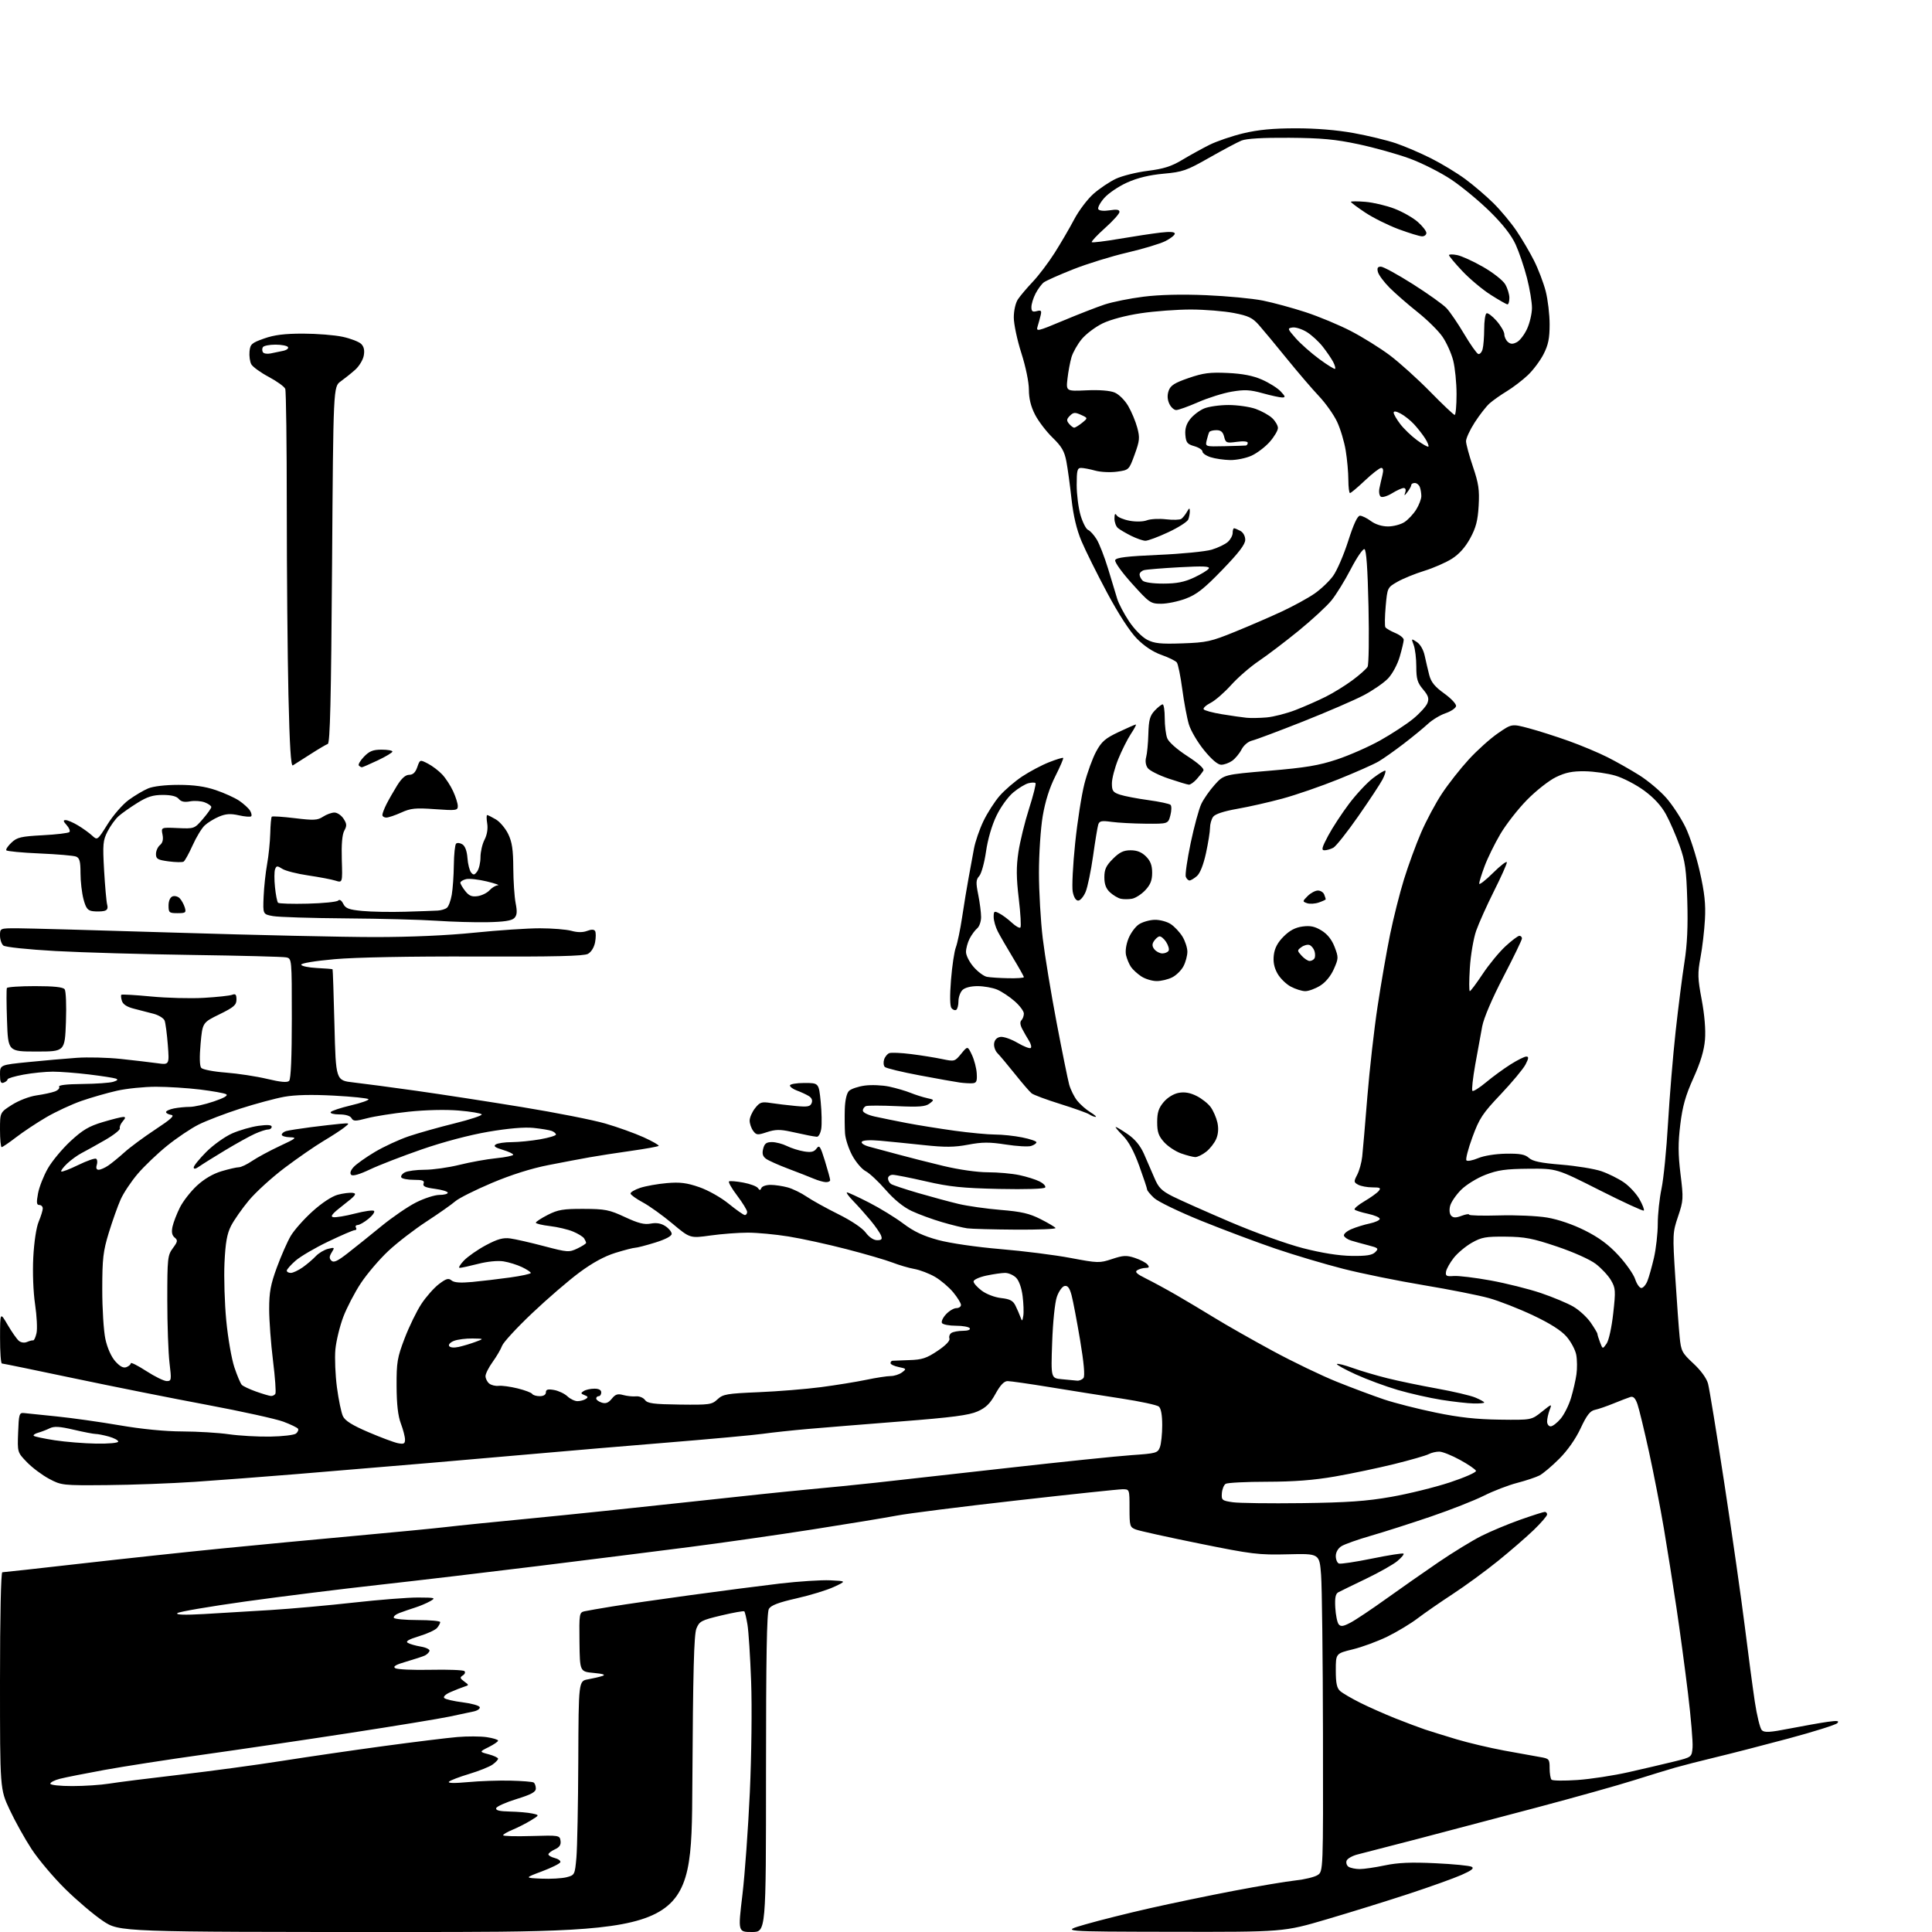 <?xml version="1.0" encoding="UTF-8" standalone="no"?>
<svg 
  version="1.1" 
  xmlns="http://www.w3.org/2000/svg" 
  xmlns:xlink="http://www.w3.org/1999/xlink" 
  xmlns:svg="http://www.w3.org/2000/svg"
  xmlns:rdf="http://www.w3.org/1999/02/22-rdf-syntax-ns#"
  xmlns:cc="http://creativecommons.org/ns#"
  xmlns:dc="http://purl.org/dc/elements/1.1/"
  viewBox="0 0 768 768"
  width="768"
  height="768"
>
<style>svg {background-color: white; }</style>"
<path stroke="none" fill="black" fill-rule="evenodd" d="M161.19,768.00C47.48,768.00 47.48,768.00 40.90,763.59C37.28,761.16 30.52,755.42 25.88,750.84C21.23,746.25 15.23,739.13 12.54,735.02C9.85,730.91 5.93,723.87 3.83,719.37C0.00,711.21 0.00,711.21 0.00,668.10C0.00,642.68 0.38,625.00 0.92,625.00C1.42,625.00 15.48,623.45 32.17,621.55C48.85,619.65 73.97,616.95 88.00,615.56C102.03,614.17 126.10,611.89 141.50,610.49C156.90,609.09 173.10,607.52 177.50,607.00C181.90,606.47 197.20,604.92 211.50,603.55C225.80,602.17 253.70,599.26 273.50,597.09C293.30,594.91 315.12,592.63 322.00,592.01C328.88,591.39 340.57,590.22 348.00,589.41C355.43,588.60 379.05,585.96 400.50,583.54C421.95,581.12 444.15,578.83 449.83,578.44C459.54,577.77 460.21,577.59 461.08,575.30C461.58,573.96 462.00,570.03 462.00,566.56C462.00,562.47 461.52,559.85 460.65,559.12C459.90,558.51 453.27,557.08 445.90,555.95C438.53,554.82 425.77,552.80 417.53,551.45C409.30,550.10 401.65,549.01 400.53,549.01C399.13,549.02 397.63,550.60 395.71,554.09C393.57,557.97 391.91,559.60 388.57,561.07C385.18,562.57 378.46,563.45 358.36,565.02C344.14,566.14 327.43,567.49 321.24,568.03C315.05,568.57 306.95,569.44 303.24,569.96C299.53,570.48 282.32,572.06 265.00,573.47C247.68,574.89 226.07,576.71 217.00,577.53C207.93,578.34 187.22,580.14 171.00,581.53C154.78,582.91 130.93,584.91 118.00,585.97C105.07,587.03 86.86,588.41 77.51,589.05C68.17,589.68 52.42,590.27 42.51,590.35C24.79,590.50 24.42,590.46 19.50,587.84C16.75,586.37 12.79,583.41 10.71,581.25C6.91,577.32 6.91,577.32 7.21,569.41C7.47,562.18 7.67,561.52 9.50,561.71C10.60,561.83 16.45,562.43 22.50,563.05C28.55,563.66 39.80,565.25 47.50,566.57C56.29,568.09 65.59,569.00 72.50,569.02C78.55,569.04 86.88,569.54 91.00,570.14C95.12,570.73 102.52,571.15 107.44,571.07C112.36,570.99 116.97,570.44 117.68,569.85C118.39,569.26 118.75,568.40 118.47,567.95C118.19,567.50 115.56,566.23 112.63,565.13C109.70,564.04 96.09,561.04 82.40,558.47C68.70,555.91 44.90,551.16 29.50,547.92C14.10,544.67 1.16,542.02 0.75,542.01C0.34,542.00 0.01,537.39 0.02,531.75C0.04,521.50 0.04,521.50 3.04,526.65C4.70,529.48 6.70,532.34 7.51,533.01C8.37,533.72 9.71,533.90 10.74,533.45C11.71,533.03 12.80,532.74 13.18,532.82C13.55,532.89 14.15,531.58 14.52,529.91C14.89,528.24 14.63,523.11 13.95,518.52C13.22,513.65 12.92,505.87 13.23,499.84C13.55,493.73 14.42,487.92 15.38,485.63C16.27,483.50 17.00,481.14 17.00,480.38C17.00,479.62 16.38,479.00 15.63,479.00C14.54,479.00 14.44,478.05 15.12,474.39C15.59,471.85 17.35,467.39 19.02,464.47C20.68,461.56 24.75,456.67 28.04,453.62C32.86,449.16 35.37,447.68 40.87,446.04C44.64,444.92 48.30,444.00 49.01,444.00C49.99,444.00 49.93,444.43 48.79,445.75C47.95,446.71 47.43,447.97 47.64,448.54C47.85,449.10 45.21,451.20 41.76,453.18C38.32,455.17 34.15,457.48 32.50,458.33C30.85,459.18 28.23,461.07 26.68,462.54C25.14,464.00 24.09,465.42 24.35,465.68C24.62,465.95 27.64,464.80 31.07,463.12C34.51,461.45 37.71,460.32 38.20,460.62C38.68,460.92 38.81,462.03 38.47,463.08C38.08,464.32 38.34,465.00 39.21,465.00C39.95,465.00 41.67,464.25 43.03,463.33C44.39,462.40 47.30,460.03 49.50,458.04C51.70,456.05 57.23,451.97 61.79,448.96C68.02,444.86 69.57,443.42 68.04,443.18C66.92,443.00 66.00,442.50 66.00,442.06C66.00,441.61 67.41,440.97 69.13,440.62C70.84,440.28 73.68,440.00 75.43,440.00C77.18,440.00 81.46,439.04 84.94,437.86C89.12,436.45 90.80,435.47 89.88,434.96C89.12,434.54 84.45,433.71 79.50,433.10C74.55,432.50 66.67,432.00 62.00,432.00C57.33,432.00 50.35,432.71 46.50,433.58C42.65,434.45 36.31,436.27 32.41,437.62C28.51,438.98 22.21,441.90 18.41,444.12C14.61,446.34 9.21,449.92 6.41,452.08C3.61,454.23 1.02,456.00 0.66,456.00C0.30,456.00 -0.00,452.90 -0.00,449.10C-0.00,442.21 -0.00,442.21 4.75,439.19C7.44,437.48 11.67,435.85 14.50,435.44C17.25,435.05 20.54,434.34 21.81,433.87C23.08,433.39 23.84,432.55 23.50,432.00C23.11,431.36 26.42,430.96 32.69,430.90C38.09,430.85 43.62,430.46 45.00,430.04C46.79,429.49 47.07,429.12 46.00,428.75C45.17,428.45 40.40,427.72 35.39,427.11C30.37,426.50 23.90,426.00 21.00,426.00C18.10,426.00 12.87,426.53 9.37,427.17C5.86,427.82 3.00,428.67 3.00,429.07C3.00,429.46 2.33,430.05 1.50,430.36C0.33,430.81 -0.00,430.10 -0.00,427.13C0.00,423.32 0.00,423.32 11.25,422.19C17.44,421.57 26.10,420.81 30.50,420.50C34.90,420.19 42.77,420.39 48.00,420.94C53.23,421.50 59.71,422.26 62.41,422.63C67.32,423.32 67.32,423.32 66.71,415.36C66.37,410.99 65.80,406.65 65.44,405.71C65.09,404.78 63.15,403.57 61.15,403.02C59.14,402.47 55.61,401.56 53.31,400.99C50.52,400.30 48.90,399.27 48.47,397.90C48.11,396.77 48.00,395.66 48.23,395.44C48.45,395.21 53.78,395.52 60.07,396.12C66.36,396.72 75.79,396.97 81.02,396.66C86.26,396.36 91.32,395.81 92.27,395.45C93.63,394.93 94.00,395.33 94.00,397.34C94.00,399.50 92.96,400.40 87.25,403.20C80.50,406.50 80.50,406.50 79.74,414.89C79.26,420.19 79.35,423.72 79.99,424.49C80.55,425.16 84.91,426.00 89.75,426.37C94.56,426.74 101.96,427.87 106.19,428.88C111.60,430.17 114.20,430.40 114.94,429.66C115.63,428.97 116.00,420.21 116.00,404.82C116.00,381.04 116.00,381.04 113.75,380.57C112.51,380.31 95.75,379.88 76.50,379.61C57.25,379.34 32.76,378.64 22.08,378.05C11.00,377.43 2.09,376.49 1.33,375.86C0.60,375.25 0.00,373.46 0.00,371.88C0.00,369.00 0.00,369.00 6.75,369.00C10.46,369.01 38.92,369.79 70.00,370.75C101.08,371.71 136.62,372.50 149.00,372.50C163.25,372.50 177.78,371.86 188.63,370.75C198.05,369.79 209.75,369.00 214.63,369.01C219.51,369.01 225.14,369.47 227.14,370.02C229.54,370.69 231.66,370.70 233.36,370.06C235.07,369.40 236.14,369.42 236.56,370.10C236.91,370.67 236.91,372.67 236.56,374.55C236.17,376.60 235.03,378.46 233.71,379.18C232.07,380.07 220.43,380.34 189.00,380.23C162.71,380.14 141.35,380.55 133.00,381.29C125.09,382.00 119.60,382.91 119.74,383.50C119.87,384.05 122.68,384.63 125.99,384.80C129.30,384.96 132.09,385.19 132.20,385.30C132.31,385.41 132.65,395.40 132.95,407.50C133.50,429.50 133.50,429.50 140.50,430.29C144.35,430.72 155.60,432.22 165.50,433.61C175.40,435.01 194.37,437.93 207.66,440.11C220.94,442.28 235.78,445.21 240.62,446.62C245.46,448.02 252.32,450.49 255.87,452.09C259.41,453.70 262.09,455.24 261.82,455.51C261.55,455.78 256.64,456.67 250.92,457.48C245.19,458.29 237.80,459.43 234.50,460.02C231.20,460.60 223.78,462.01 218.00,463.14C211.26,464.45 203.20,467.00 195.50,470.25C188.90,473.04 182.38,476.31 181.00,477.52C179.62,478.73 174.52,482.32 169.65,485.50C164.78,488.67 157.91,493.96 154.40,497.25C150.88,500.53 145.98,506.28 143.50,510.00C141.02,513.73 137.85,519.83 136.44,523.55C135.04,527.28 133.64,533.08 133.32,536.44C133.01,539.80 133.29,546.59 133.94,551.53C134.60,556.46 135.67,561.62 136.33,562.99C137.18,564.77 140.07,566.58 146.44,569.30C151.34,571.40 156.63,573.38 158.18,573.69C160.52,574.15 161.00,573.91 161.00,572.25C161.00,571.15 160.26,568.28 159.35,565.88C158.21,562.86 157.68,558.24 157.65,551.00C157.61,541.51 157.92,539.68 160.85,532.00C162.64,527.33 165.63,521.18 167.50,518.34C169.37,515.50 172.50,511.96 174.45,510.47C177.36,508.25 178.28,507.98 179.50,509.00C180.54,509.86 183.01,510.04 187.74,509.60C191.46,509.25 198.21,508.45 202.75,507.82C207.29,507.19 211.00,506.38 211.00,506.02C211.00,505.66 209.42,504.62 207.49,503.69C205.55,502.77 202.25,501.74 200.15,501.41C197.90,501.05 193.78,501.45 190.09,502.40C186.65,503.28 183.34,504.00 182.73,504.00C182.12,504.00 182.88,502.69 184.42,501.08C185.96,499.48 189.90,496.73 193.18,494.98C197.79,492.53 199.99,491.92 202.82,492.30C204.85,492.57 210.90,493.95 216.28,495.37C225.64,497.83 226.20,497.87 229.53,496.29C231.44,495.37 232.99,494.38 232.98,494.06C232.98,493.75 232.62,492.95 232.20,492.29C231.78,491.62 229.79,490.39 227.79,489.56C225.79,488.72 221.64,487.74 218.57,487.38C215.51,487.02 213.00,486.42 213.00,486.04C213.00,485.66 215.14,484.27 217.75,482.93C221.81,480.87 223.88,480.52 232.00,480.55C240.57,480.58 242.18,480.90 248.42,483.80C253.71,486.27 256.12,486.88 258.67,486.40C260.95,485.97 262.80,486.29 264.50,487.41C265.88,488.31 267.00,489.69 267.00,490.48C267.00,491.38 264.52,492.68 260.39,493.96C256.76,495.08 253.21,496.00 252.50,496.00C251.79,496.00 248.26,496.91 244.66,498.02C240.30,499.37 235.50,501.98 230.31,505.84C226.01,509.02 217.55,516.31 211.50,522.05C205.45,527.78 200.09,533.59 199.59,534.96C199.09,536.33 197.40,539.22 195.84,541.38C194.28,543.54 193.00,546.08 193.00,547.03C193.00,547.98 193.65,549.30 194.45,549.96C195.24,550.62 196.93,551.04 198.20,550.89C199.46,550.74 202.86,551.20 205.75,551.91C208.64,552.62 211.26,553.61 211.56,554.10C211.87,554.60 213.22,555.00 214.56,555.00C216.07,555.00 217.00,554.42 217.00,553.49C217.00,552.33 217.76,552.11 220.25,552.54C222.03,552.86 224.42,553.99 225.56,555.06C226.70,556.13 228.50,556.99 229.56,556.98C230.63,556.98 232.10,556.59 232.83,556.12C233.88,555.46 233.78,555.13 232.36,554.59C230.83,554.00 230.78,553.75 232.03,552.96C232.84,552.45 234.74,552.02 236.25,552.02C238.03,552.01 239.00,552.53 239.00,553.50C239.00,554.33 238.55,555.00 238.00,555.00C237.45,555.00 237.00,555.42 237.00,555.93C237.00,556.45 237.98,557.18 239.19,557.56C240.79,558.07 241.86,557.66 243.19,556.02C244.63,554.23 245.55,553.94 247.75,554.55C249.26,554.96 251.55,555.20 252.83,555.07C254.11,554.94 255.71,555.59 256.38,556.50C257.39,557.89 259.72,558.20 270.21,558.34C282.03,558.49 282.97,558.36 285.22,556.25C287.40,554.21 288.93,553.95 301.56,553.42C309.23,553.10 320.39,552.19 326.37,551.41C332.35,550.62 340.45,549.31 344.37,548.49C348.29,547.67 352.65,547.00 354.06,547.00C355.47,547.00 357.49,546.35 358.56,545.55C360.41,544.16 360.35,544.06 357.25,543.42C355.46,543.05 354.00,542.36 354.00,541.88C354.00,541.39 354.34,540.96 354.75,540.92C355.16,540.88 358.20,540.76 361.50,540.66C366.53,540.51 368.34,539.92 372.70,536.99C375.95,534.81 377.72,532.97 377.41,532.08C377.15,531.30 377.51,530.29 378.22,529.85C378.92,529.40 380.99,529.02 382.81,529.02C384.76,529.01 385.86,528.59 385.50,528.00C385.16,527.45 382.69,527.00 380.00,527.00C377.31,527.00 374.82,526.52 374.45,525.93C374.09,525.34 374.82,523.76 376.07,522.43C377.32,521.09 379.17,520.00 380.17,520.00C381.18,520.00 382.00,519.43 382.00,518.73C382.00,518.03 380.62,515.78 378.93,513.73C377.24,511.68 373.97,508.91 371.68,507.57C369.38,506.24 365.70,504.83 363.50,504.44C361.30,504.05 357.39,502.90 354.81,501.90C352.22,500.90 343.99,498.49 336.51,496.56C329.03,494.62 318.65,492.35 313.46,491.52C308.27,490.68 300.98,490.00 297.26,490.00C293.54,490.00 286.85,490.51 282.40,491.13C274.30,492.26 274.30,492.26 267.28,486.38C263.41,483.15 258.12,479.35 255.52,477.96C252.91,476.56 250.72,474.98 250.65,474.46C250.58,473.93 252.32,472.91 254.51,472.18C256.71,471.46 261.47,470.61 265.09,470.30C270.32,469.85 272.99,470.19 277.96,471.91C281.54,473.15 286.57,475.99 289.71,478.54C292.72,480.99 295.59,483.00 296.09,483.00C296.59,483.00 297.00,482.44 297.00,481.75C296.99,481.06 295.21,478.15 293.04,475.28C290.86,472.41 289.41,469.87 289.81,469.62C290.21,469.37 292.75,469.59 295.46,470.09C298.17,470.60 300.79,471.57 301.27,472.26C301.97,473.25 302.26,473.25 302.66,472.25C302.94,471.56 304.59,471.00 306.33,471.01C308.07,471.01 311.13,471.47 313.13,472.02C315.13,472.57 318.50,474.22 320.63,475.67C322.76,477.13 328.42,480.26 333.20,482.64C338.44,485.24 342.79,488.16 344.14,489.98C345.49,491.80 347.28,493.00 348.66,493.00C350.47,493.00 350.79,492.62 350.22,491.13C349.82,490.10 347.93,487.37 346.00,485.06C344.07,482.74 341.01,479.31 339.18,477.43C337.35,475.54 336.24,474.00 336.71,474.00C337.17,474.00 341.09,475.81 345.42,478.02C349.74,480.23 355.89,484.00 359.07,486.39C363.30,489.58 367.04,491.33 373.00,492.94C377.72,494.21 388.11,495.72 397.75,496.54C406.88,497.30 419.42,498.89 425.62,500.07C436.48,502.12 437.08,502.13 442.07,500.48C446.51,499.00 447.79,498.94 451.13,500.04C453.28,500.75 455.53,501.93 456.14,502.66C456.99,503.70 456.82,504.00 455.37,504.02C454.34,504.02 452.86,504.44 452.08,504.93C451.00,505.61 451.86,506.42 455.58,508.26C458.29,509.60 463.65,512.51 467.50,514.73C471.35,516.95 478.25,521.07 482.84,523.89C487.42,526.71 497.77,532.59 505.84,536.96C513.90,541.33 525.45,546.89 531.50,549.31C537.55,551.74 545.96,554.88 550.18,556.30C554.40,557.72 563.63,560.07 570.68,561.52C580.05,563.46 586.90,564.21 596.13,564.33C608.76,564.50 608.76,564.50 612.87,561.21C616.95,557.95 616.97,557.94 615.99,560.53C615.45,561.96 615.00,564.00 615.00,565.07C615.00,566.13 615.63,567.00 616.41,567.00C617.19,567.00 618.98,565.63 620.39,563.95C621.80,562.28 623.65,558.56 624.51,555.70C625.37,552.84 626.34,548.62 626.66,546.33C626.99,544.03 626.95,540.53 626.58,538.55C626.21,536.58 624.46,533.31 622.70,531.30C620.57,528.86 616.12,526.04 609.38,522.86C603.82,520.23 595.94,517.15 591.88,516.02C587.82,514.89 576.17,512.58 566.00,510.89C555.83,509.20 541.42,506.28 534.00,504.39C526.58,502.50 514.42,498.88 507.00,496.35C499.57,493.82 486.30,488.84 477.50,485.28C468.70,481.71 460.26,477.64 458.75,476.21C457.24,474.79 456.00,473.28 456.00,472.87C456.00,472.45 454.59,468.21 452.87,463.46C450.76,457.63 448.63,453.70 446.34,451.40C444.47,449.53 443.20,448.00 443.54,448.00C443.87,448.00 446.03,449.30 448.35,450.90C451.16,452.83 453.28,455.41 454.73,458.65C455.92,461.32 457.78,465.61 458.87,468.19C460.50,472.09 461.72,473.33 466.05,475.53C468.92,476.98 479.20,481.56 488.89,485.70C498.93,489.99 511.44,494.49 518.00,496.18C525.44,498.09 532.25,499.17 537.29,499.24C543.20,499.32 545.46,498.96 546.68,497.75C548.14,496.29 547.91,496.06 543.89,495.02C541.47,494.40 538.40,493.55 537.06,493.13C535.72,492.72 534.45,491.85 534.24,491.21C534.02,490.57 535.34,489.40 537.17,488.62C539.00,487.83 542.30,486.81 544.50,486.35C546.70,485.88 548.49,485.05 548.47,484.50C548.45,483.95 546.35,483.05 543.79,482.50C541.24,481.95 538.86,481.20 538.50,480.84C538.14,480.47 539.87,478.99 542.34,477.54C544.81,476.09 547.37,474.25 548.04,473.45C549.06,472.23 548.67,472.00 545.56,472.00C543.53,472.00 541.00,471.53 539.93,470.96C538.12,469.99 538.09,469.72 539.51,466.98C540.35,465.36 541.25,462.11 541.50,459.77C541.76,457.42 542.68,446.73 543.54,436.00C544.41,425.27 546.24,409.07 547.62,400.00C548.99,390.93 551.22,378.10 552.57,371.50C553.92,364.90 556.41,355.03 558.10,349.57C559.79,344.10 562.85,335.73 564.91,330.97C566.96,326.21 570.71,319.19 573.25,315.38C575.78,311.56 580.56,305.49 583.87,301.89C587.17,298.28 592.37,293.61 595.42,291.51C600.96,287.69 600.96,287.69 607.73,289.49C611.45,290.48 618.57,292.75 623.55,294.53C628.53,296.31 635.49,299.23 639.03,301.02C642.57,302.80 648.29,306.05 651.74,308.22C655.18,310.40 659.98,314.44 662.40,317.21C664.82,319.97 668.23,325.18 669.99,328.79C671.75,332.39 674.31,340.33 675.68,346.42C677.60,354.90 678.08,359.37 677.74,365.50C677.50,369.90 676.71,376.70 675.97,380.62C674.79,386.94 674.84,388.82 676.45,397.39C677.59,403.45 678.08,409.36 677.76,413.27C677.40,417.61 676.01,422.24 673.17,428.53C670.03,435.49 668.83,439.72 667.94,447.03C667.04,454.39 667.06,458.78 668.03,466.72C669.23,476.45 669.18,477.26 667.06,483.55C664.89,489.97 664.86,490.63 665.96,507.83C666.58,517.55 667.36,528.20 667.69,531.50C668.25,537.09 668.63,537.81 673.16,542.02C676.13,544.77 678.40,547.90 678.97,550.02C679.49,551.93 682.43,569.92 685.50,590.00C688.57,610.08 692.20,635.47 693.57,646.43C694.93,657.39 696.73,670.89 697.56,676.43C698.39,681.97 699.65,687.07 700.35,687.77C701.38,688.80 703.51,688.68 711.56,687.10C717.03,686.04 723.75,684.85 726.50,684.46C730.39,683.92 731.25,684.03 730.36,684.98C729.73,685.64 720.95,688.40 710.86,691.11C700.76,693.82 687.77,697.16 682.00,698.54C676.23,699.93 669.02,701.77 666.00,702.63C662.98,703.50 655.55,705.77 649.51,707.68C643.47,709.60 626.14,714.46 611.01,718.48C595.88,722.50 574.50,728.14 563.50,731.01C552.50,733.87 541.79,736.64 539.70,737.16C537.61,737.68 535.63,738.80 535.30,739.65C534.98,740.51 535.34,741.60 536.10,742.09C536.87,742.57 538.85,742.98 540.50,742.98C542.15,742.99 546.65,742.33 550.50,741.52C555.69,740.43 560.86,740.20 570.50,740.66C577.65,740.99 584.17,741.63 585.00,742.07C586.10,742.66 585.04,743.52 581.00,745.30C577.98,746.64 568.52,750.03 560.00,752.83C551.48,755.63 536.80,760.19 527.38,762.96C510.26,768.00 510.26,768.00 465.88,767.92C421.50,767.84 421.50,767.84 431.50,764.96C437.00,763.37 448.48,760.50 457.00,758.57C465.52,756.64 480.60,753.51 490.50,751.62C500.40,749.73 511.43,747.88 515.00,747.50C518.58,747.12 522.51,746.17 523.75,745.38C526.00,743.95 526.00,743.95 525.90,689.23C525.85,659.13 525.51,630.69 525.15,626.03C524.50,617.55 524.50,617.55 511.94,617.86C500.31,618.15 497.70,617.83 476.75,613.58C464.31,611.06 452.97,608.56 451.56,608.02C449.13,607.10 449.00,606.68 449.00,599.52C449.00,592.00 449.00,592.00 446.25,592.00C444.73,592.00 425.72,594.01 404.00,596.47C382.27,598.92 360.90,601.62 356.50,602.47C352.10,603.31 337.02,605.79 323.00,607.98C308.98,610.17 286.93,613.32 274.00,614.98C261.07,616.64 234.30,620.00 214.50,622.45C194.70,624.90 166.12,628.28 151.00,629.96C135.88,631.63 111.80,634.63 97.50,636.62C83.20,638.62 71.05,640.70 70.50,641.25C69.83,641.92 73.30,642.04 81.00,641.61C87.33,641.25 99.25,640.54 107.50,640.02C115.75,639.51 130.69,638.16 140.70,637.04C150.72,635.92 162.19,635.02 166.20,635.04C173.04,635.07 173.34,635.16 171.00,636.50C169.62,637.29 166.93,638.43 165.00,639.04C163.07,639.65 160.27,640.62 158.76,641.19C157.26,641.76 156.27,642.63 156.57,643.12C156.87,643.60 161.14,644.00 166.06,644.00C170.98,644.00 175.00,644.36 175.00,644.81C175.00,645.25 174.44,646.30 173.75,647.12C173.06,647.95 169.85,649.43 166.60,650.41C162.49,651.66 161.12,652.46 162.08,653.05C162.84,653.52 165.18,654.19 167.28,654.55C169.38,654.90 170.94,655.68 170.74,656.28C170.54,656.87 169.73,657.68 168.94,658.07C168.15,658.46 164.85,659.55 161.60,660.49C157.31,661.73 156.08,662.45 157.10,663.12C157.87,663.63 164.20,663.93 171.16,663.77C178.13,663.62 184.19,663.86 184.63,664.30C185.08,664.75 184.78,665.52 183.98,666.01C182.74,666.78 182.82,667.15 184.50,668.39C186.50,669.86 186.50,669.86 184.50,670.50C183.40,670.86 180.97,671.81 179.10,672.63C177.10,673.50 176.08,674.48 176.60,675.00C177.10,675.50 180.39,676.26 183.92,676.70C187.45,677.14 190.50,678.00 190.71,678.62C190.91,679.23 189.82,680.00 188.29,680.33C186.76,680.66 182.35,681.59 178.50,682.41C174.65,683.22 156.88,686.14 139.00,688.89C121.12,691.64 95.03,695.49 81.00,697.46C66.97,699.42 49.20,702.18 41.50,703.58C33.80,704.99 25.81,706.57 23.75,707.11C21.69,707.64 20.00,708.51 20.00,709.04C20.00,709.58 23.81,710.00 28.75,709.99C33.56,709.99 40.15,709.55 43.39,709.02C46.63,708.49 59.23,706.90 71.39,705.49C83.55,704.08 101.83,701.61 112.00,700.00C122.17,698.40 140.40,695.74 152.50,694.10C164.60,692.46 177.76,690.84 181.75,690.50C185.74,690.16 191.03,690.18 193.50,690.55C195.98,690.92 198.00,691.54 198.00,691.93C198.00,692.31 196.31,693.47 194.25,694.50C190.50,696.37 190.50,696.37 194.25,697.36C196.31,697.91 198.00,698.70 198.00,699.12C198.00,699.54 196.99,700.60 195.75,701.48C194.51,702.35 190.35,704.01 186.50,705.17C182.65,706.32 179.05,707.70 178.50,708.23C177.85,708.86 180.50,708.92 186.00,708.42C190.68,707.98 198.27,707.72 202.87,707.83C207.47,707.94 211.64,708.27 212.12,708.57C212.60,708.87 213.00,709.94 213.00,710.95C213.00,712.36 211.24,713.32 205.33,715.15C201.11,716.45 197.48,718.07 197.25,718.76C196.95,719.64 198.50,720.03 202.67,720.12C205.88,720.18 209.85,720.53 211.50,720.88C214.50,721.52 214.50,721.52 211.00,723.66C209.07,724.84 205.81,726.50 203.75,727.35C201.69,728.20 200.00,729.19 200.00,729.54C200.00,729.90 205.06,730.04 211.25,729.85C222.25,729.52 222.51,729.57 222.82,731.75C223.05,733.35 222.41,734.31 220.57,735.15C219.16,735.79 218.00,736.69 218.00,737.14C218.00,737.59 219.14,738.25 220.54,738.60C221.94,738.95 222.93,739.70 222.75,740.25C222.56,740.81 219.28,742.45 215.45,743.89C208.50,746.50 208.50,746.50 215.19,746.79C218.87,746.96 223.37,746.70 225.19,746.24C228.45,745.39 228.51,745.28 229.13,738.44C229.47,734.62 229.81,717.26 229.88,699.86C230.00,668.22 230.00,668.22 233.75,667.56C235.81,667.19 238.40,666.58 239.50,666.21C240.86,665.74 239.75,665.36 236.00,665.01C230.50,664.50 230.50,664.50 230.35,652.74C230.21,641.47 230.29,640.97 232.35,640.51C233.53,640.25 238.55,639.37 243.50,638.57C248.45,637.76 262.40,635.74 274.50,634.09C286.60,632.43 302.60,630.36 310.06,629.48C317.52,628.61 326.52,628.03 330.06,628.20C336.50,628.50 336.50,628.50 331.50,630.82C328.75,632.10 322.07,634.15 316.65,635.37C309.50,636.99 306.49,638.13 305.65,639.55C304.81,640.97 304.50,658.77 304.50,704.75C304.50,768.00 304.50,768.00 298.93,768.00C293.35,768.00 293.35,768.00 295.12,753.25C296.09,745.14 297.41,726.80 298.07,712.50C298.73,697.89 298.96,678.61 298.59,668.50C298.23,658.60 297.57,648.36 297.12,645.74C296.68,643.12 296.12,640.78 295.87,640.54C295.63,640.30 291.54,641.03 286.77,642.16C278.79,644.06 278.02,644.47 276.84,647.36C275.86,649.76 275.48,664.37 275.22,709.25C274.90,768.00 274.90,768.00 161.19,768.00zM627.00,707.58C632.23,707.23 641.45,705.81 647.50,704.44C653.55,703.07 661.65,701.18 665.50,700.23C672.50,698.50 672.50,698.50 672.82,694.62C672.99,692.49 672.18,682.82 671.00,673.12C669.83,663.43 667.76,648.08 666.40,639.00C665.04,629.92 662.81,615.83 661.43,607.67C660.06,599.52 657.39,585.79 655.51,577.17C653.62,568.55 651.55,560.00 650.91,558.17C650.09,555.81 649.27,554.98 648.12,555.32C647.23,555.59 644.25,556.74 641.50,557.86C638.75,558.99 635.38,560.15 634.00,560.44C632.08,560.85 630.76,562.55 628.32,567.77C626.36,571.98 623.13,576.58 619.83,579.88C616.91,582.81 613.37,585.79 611.96,586.52C610.56,587.24 606.55,588.58 603.04,589.49C599.54,590.40 593.60,592.69 589.84,594.58C586.08,596.47 576.59,600.20 568.75,602.87C560.91,605.54 550.23,608.96 545.00,610.47C539.77,611.97 534.49,613.85 533.25,614.63C531.89,615.48 531.00,617.04 531.00,618.55C531.00,619.93 531.56,621.27 532.25,621.53C532.94,621.78 538.88,620.89 545.47,619.54C552.05,618.20 557.65,617.32 557.93,617.59C558.20,617.87 557.09,619.20 555.46,620.56C553.83,621.92 548.23,625.08 543.00,627.59C537.77,630.10 532.83,632.52 532.00,632.96C530.89,633.56 530.58,635.16 530.80,639.10C530.97,642.02 531.57,644.98 532.15,645.68C532.98,646.68 533.95,646.55 536.85,645.02C538.86,643.97 545.23,639.71 551.00,635.57C556.77,631.43 566.18,624.86 571.89,620.96C577.61,617.07 585.26,612.39 588.89,610.56C592.53,608.73 599.47,605.83 604.33,604.11C609.19,602.40 613.57,601.00 614.08,601.00C614.59,601.00 615.00,601.46 615.00,602.02C615.00,602.58 612.64,605.33 609.75,608.13C606.86,610.92 600.45,616.48 595.50,620.48C590.55,624.49 582.45,630.41 577.49,633.65C572.54,636.89 566.26,641.24 563.54,643.31C560.82,645.39 555.42,648.65 551.55,650.55C547.67,652.45 541.46,654.74 537.75,655.64C531.00,657.29 531.00,657.29 531.00,663.99C531.00,669.12 531.41,671.05 532.75,672.23C533.71,673.08 537.30,675.17 540.71,676.88C544.13,678.59 550.43,681.38 554.71,683.09C559.00,684.79 564.30,686.78 566.50,687.52C568.70,688.25 574.33,689.99 579.00,691.40C583.67,692.80 592.23,694.82 598.00,695.89C603.77,696.96 610.19,698.11 612.25,698.46C615.81,699.06 616.00,699.28 616.00,702.88C616.00,704.96 616.34,707.02 616.75,707.45C617.16,707.88 621.77,707.94 627.00,707.58zM517.50,597.52C535.67,597.28 543.13,596.76 553.00,595.03C559.88,593.83 570.35,591.24 576.29,589.29C582.22,587.33 586.92,585.26 586.73,584.68C586.54,584.11 583.71,582.16 580.44,580.37C577.17,578.57 573.46,577.07 572.18,577.05C570.91,577.02 569.00,577.47 567.93,578.04C566.86,578.61 560.71,580.38 554.25,581.98C547.79,583.57 537.15,585.81 530.62,586.94C522.22,588.40 514.32,589.00 503.62,589.02C495.30,589.02 487.92,589.40 487.21,589.85C486.50,590.30 485.83,591.98 485.71,593.58C485.51,596.32 485.78,596.54 490.00,597.16C492.48,597.52 504.85,597.68 517.50,597.52zM38.25,573.86C43.23,573.94 47.00,573.59 47.00,573.05C47.00,572.52 45.31,571.63 43.25,571.05C41.19,570.48 38.83,570.01 38.00,570.02C37.17,570.02 33.25,569.26 29.27,568.33C23.71,567.03 21.51,566.90 19.77,567.76C18.52,568.37 16.45,569.17 15.17,569.53C13.90,569.89 13.11,570.44 13.42,570.76C13.74,571.07 17.49,571.87 21.75,572.53C26.01,573.18 33.44,573.78 38.25,573.86zM585.75,557.90C583.41,557.85 577.67,557.20 573.00,556.46C568.33,555.72 560.53,553.96 555.67,552.54C550.81,551.12 543.27,548.33 538.90,546.33C534.53,544.34 531.18,542.48 531.46,542.21C531.73,541.94 534.55,542.65 537.73,543.80C540.90,544.94 547.10,546.77 551.50,547.87C555.90,548.97 564.78,550.81 571.22,551.97C577.67,553.13 584.54,554.74 586.47,555.55C588.41,556.36 590.00,557.25 590.00,557.51C590.00,557.78 588.09,557.96 585.75,557.90zM107.69,554.92C108.35,554.97 109.14,554.58 109.46,554.06C109.78,553.55 109.36,547.60 108.52,540.84C107.68,534.09 107.00,524.86 107.00,520.35C107.00,513.67 107.57,510.59 110.06,503.82C111.74,499.24 114.21,493.63 115.54,491.35C116.88,489.06 120.76,484.67 124.17,481.59C127.92,478.19 131.90,475.57 134.26,474.93C136.40,474.35 139.10,474.02 140.26,474.19C141.99,474.45 141.34,475.28 136.51,479.00C132.19,482.33 131.13,483.59 132.44,483.84C133.42,484.03 137.31,483.39 141.09,482.41C144.87,481.43 148.29,480.95 148.69,481.36C149.09,481.76 148.09,483.18 146.46,484.51C144.83,485.84 142.91,486.94 142.19,486.96C141.47,486.98 141.16,487.45 141.50,488.00C141.84,488.55 141.63,489.00 141.02,489.00C140.42,489.00 135.66,491.05 130.43,493.56C125.21,496.06 119.38,499.48 117.47,501.16C115.56,502.84 114.00,504.61 114.00,505.10C114.00,505.60 114.72,506.00 115.60,506.00C116.47,506.00 118.61,504.99 120.35,503.77C122.08,502.54 124.42,500.54 125.55,499.33C126.68,498.13 128.86,496.82 130.39,496.44C133.03,495.78 133.11,495.85 131.87,497.84C130.86,499.46 130.82,500.22 131.73,501.13C132.64,502.04 134.14,501.35 138.20,498.18C141.12,495.92 147.10,491.11 151.50,487.51C155.90,483.90 162.16,479.61 165.41,477.98C168.66,476.34 172.82,475.00 174.66,475.00C176.50,475.00 178.00,474.61 178.00,474.13C178.00,473.65 175.71,472.95 172.91,472.58C169.03,472.07 167.95,471.56 168.38,470.45C168.82,469.32 167.97,469.00 164.53,469.00C162.10,469.00 159.85,468.57 159.53,468.05C159.21,467.53 159.83,466.63 160.91,466.05C161.99,465.47 165.54,465.00 168.80,465.00C172.06,465.00 178.27,464.12 182.61,463.05C186.95,461.97 193.54,460.78 197.25,460.41C200.96,460.03 204.00,459.41 204.00,459.02C204.00,458.63 202.13,457.76 199.84,457.07C196.76,456.15 196.04,455.59 197.09,454.93C197.86,454.43 200.71,454.02 203.42,454.02C206.12,454.01 211.19,453.50 214.67,452.90C218.15,452.29 221.00,451.44 221.00,451.00C221.00,450.57 220.25,449.93 219.33,449.57C218.42,449.22 215.15,448.68 212.08,448.36C208.48,447.99 202.13,448.53 194.15,449.89C186.65,451.17 176.27,453.91 167.65,456.90C159.87,459.60 150.59,463.19 147.03,464.89C142.90,466.85 140.22,467.62 139.61,467.01C138.99,466.39 139.34,465.28 140.57,463.92C141.63,462.75 145.44,460.05 149.03,457.91C152.63,455.77 158.71,452.97 162.54,451.67C166.37,450.38 174.56,448.07 180.74,446.55C186.92,445.02 191.76,443.42 191.49,442.98C191.21,442.54 187.08,441.85 182.29,441.45C177.08,441.02 169.12,441.21 162.42,441.92C156.27,442.58 148.83,443.75 145.89,444.53C141.23,445.76 140.44,445.75 139.72,444.47C139.21,443.56 137.38,443.00 134.89,443.00C132.69,443.00 131.14,442.59 131.45,442.08C131.76,441.58 135.37,440.38 139.46,439.41C143.56,438.45 146.71,437.34 146.47,436.95C146.23,436.56 140.06,435.92 132.76,435.53C123.95,435.06 117.32,435.21 113.00,435.99C109.42,436.64 101.55,438.76 95.50,440.70C89.45,442.65 81.99,445.51 78.92,447.05C75.85,448.59 70.23,452.38 66.42,455.46C62.61,458.54 57.37,463.54 54.78,466.57C52.18,469.61 49.11,474.21 47.96,476.80C46.81,479.38 44.70,485.32 43.26,490.00C40.99,497.42 40.66,500.29 40.65,512.50C40.64,520.20 41.20,529.12 41.90,532.33C42.68,535.89 44.22,539.33 45.84,541.15C47.69,543.21 49.04,543.92 50.25,543.46C51.21,543.09 52.00,542.39 52.00,541.91C52.00,541.44 54.77,542.83 58.16,545.02C61.54,547.21 65.20,549.00 66.28,549.00C68.15,549.00 68.21,548.60 67.38,541.75C66.90,537.76 66.50,526.55 66.50,516.83C66.50,500.17 66.63,498.99 68.71,496.17C70.66,493.54 70.74,493.03 69.42,491.93C68.36,491.05 68.11,489.77 68.58,487.59C68.95,485.89 70.28,482.46 71.53,479.96C72.79,477.46 75.84,473.56 78.32,471.28C81.18,468.64 84.73,466.56 88.09,465.57C90.99,464.71 94.08,464.00 94.95,464.00C95.82,464.00 98.20,462.87 100.24,461.48C102.28,460.10 107.22,457.43 111.22,455.56C117.80,452.49 118.19,452.16 115.25,452.08C113.46,452.04 112.00,451.58 112.00,451.07C112.00,450.55 112.79,449.90 113.75,449.62C114.71,449.34 119.10,448.65 123.50,448.08C127.90,447.52 133.22,446.91 135.32,446.72C139.14,446.39 139.14,446.39 136.82,448.22C135.54,449.23 131.80,451.66 128.50,453.62C125.20,455.59 118.32,460.34 113.21,464.19C108.11,468.03 101.69,473.87 98.95,477.16C96.21,480.45 93.02,485.01 91.85,487.29C90.24,490.45 89.62,493.93 89.24,501.97C88.97,507.76 89.29,518.12 89.95,525.00C90.61,531.88 92.06,540.20 93.16,543.50C94.26,546.80 95.59,549.95 96.12,550.50C96.65,551.05 99.20,552.25 101.79,553.17C104.38,554.09 107.04,554.88 107.69,554.92zM428.13,548.83C429.02,548.92 430.18,548.44 430.71,547.75C431.33,546.93 430.86,541.69 429.35,532.66C428.07,525.05 426.55,517.04 425.96,514.85C425.18,511.95 424.43,510.96 423.19,511.20C422.26,511.38 420.88,513.31 420.12,515.51C419.33,517.80 418.53,525.54 418.25,533.69C417.75,547.87 417.75,547.87 422.13,548.26C424.53,548.48 427.23,548.73 428.13,548.83zM182.31,535.43C184.02,535.06 187.02,534.16 188.96,533.44C192.50,532.14 192.50,532.14 187.82,532.07C185.24,532.03 181.95,532.45 180.50,533.00C179.06,533.55 178.17,534.47 178.54,535.06C178.93,535.69 180.45,535.84 182.31,535.43zM638.64,534.11C639.53,532.84 640.66,527.70 641.28,522.10C642.29,513.03 642.22,512.06 640.39,508.92C639.30,507.05 636.58,504.14 634.35,502.43C632.01,500.65 625.47,497.72 618.89,495.51C609.22,492.25 606.14,491.66 598.50,491.59C590.65,491.51 588.94,491.82 585.09,494.00C582.66,495.38 579.43,498.07 577.91,500.00C576.39,501.93 575.00,504.40 574.82,505.50C574.55,507.21 574.99,507.46 577.88,507.23C579.74,507.08 586.32,507.88 592.51,509.00C598.70,510.13 607.70,512.38 612.51,514.00C617.32,515.63 623.14,518.07 625.45,519.42C627.75,520.77 630.85,523.61 632.32,525.74C633.79,527.87 635.00,529.89 635.00,530.24C635.00,530.59 635.47,532.10 636.04,533.60C637.08,536.33 637.08,536.33 638.64,534.11zM406.77,523.07C407.00,521.74 406.88,518.21 406.51,515.24C406.10,511.97 405.08,509.08 403.92,507.92C402.86,506.86 400.90,506.00 399.55,506.00C398.20,506.00 394.83,506.49 392.05,507.08C389.27,507.68 387.00,508.72 387.00,509.39C387.00,510.07 388.46,511.72 390.25,513.06C392.09,514.44 395.44,515.72 397.97,516.00C401.47,516.39 402.70,517.04 403.66,519.00C404.34,520.38 405.22,522.40 405.62,523.50C406.30,525.36 406.38,525.33 406.77,523.07zM652.46,512.00C653.17,512.00 654.25,510.76 654.86,509.25C655.47,507.74 656.64,503.57 657.47,500.00C658.29,496.43 658.98,490.35 658.99,486.50C658.99,482.65 659.67,476.35 660.48,472.50C661.30,468.65 662.46,456.95 663.06,446.50C663.67,436.05 665.03,419.62 666.09,410.00C667.15,400.38 668.72,388.00 669.59,382.50C670.70,375.45 671.03,368.22 670.72,358.00C670.35,345.64 669.90,342.43 667.70,336.24C666.27,332.24 663.85,326.65 662.30,323.80C660.43,320.35 657.55,317.20 653.63,314.31C650.40,311.93 645.23,309.24 642.13,308.33C639.03,307.42 633.58,306.64 630.00,306.59C625.03,306.52 622.32,307.07 618.50,308.93C615.75,310.26 610.58,314.33 607.00,317.98C603.42,321.62 598.66,327.73 596.41,331.55C594.16,335.37 591.35,341.10 590.16,344.29C588.97,347.47 588.00,350.61 588.00,351.25C588.00,351.90 590.48,349.99 593.50,347.00C596.52,344.01 599.00,342.12 599.00,342.80C599.00,343.48 596.69,348.64 593.86,354.27C591.04,359.90 587.86,366.98 586.80,370.00C585.74,373.02 584.61,379.66 584.29,384.75C583.97,389.84 583.96,394.00 584.28,394.00C584.59,394.00 586.90,390.92 589.40,387.15C591.91,383.38 595.98,378.43 598.46,376.15C600.93,373.87 603.42,372.00 603.98,372.00C604.54,372.00 605.00,372.47 605.00,373.05C605.00,373.63 601.68,380.49 597.62,388.30C593.15,396.91 589.83,404.66 589.20,408.00C588.63,411.02 587.38,417.89 586.42,423.26C585.47,428.63 584.96,433.29 585.30,433.63C585.64,433.97 588.08,432.45 590.71,430.25C593.34,428.05 597.73,424.85 600.45,423.13C603.17,421.41 605.99,420.00 606.72,420.00C607.76,420.00 607.70,420.68 606.42,423.16C605.52,424.89 601.10,430.20 596.60,434.96C589.33,442.62 588.06,444.55 585.31,452.05C583.60,456.70 582.53,460.85 582.93,461.27C583.32,461.70 585.41,461.30 587.57,460.39C589.86,459.42 594.48,458.68 598.64,458.61C604.22,458.52 606.22,458.89 607.77,460.29C609.26,461.64 612.47,462.31 620.63,462.97C626.61,463.46 633.75,464.62 636.50,465.55C639.25,466.48 643.30,468.49 645.50,470.00C647.70,471.52 650.50,474.54 651.73,476.73C652.96,478.92 653.73,480.94 653.44,481.22C653.16,481.51 645.25,477.86 635.86,473.12C618.80,464.50 618.80,464.50 607.65,464.59C598.55,464.67 595.40,465.11 590.50,467.00C587.15,468.29 582.87,470.92 580.81,472.97C578.79,474.99 576.82,477.88 576.44,479.39C576.03,481.03 576.21,482.61 576.89,483.29C577.74,484.14 578.79,484.14 581.01,483.30C582.66,482.68 584.00,482.47 584.00,482.84C584.00,483.20 589.37,483.34 595.92,483.15C602.48,482.95 611.08,483.34 615.02,484.00C619.42,484.74 625.22,486.73 630.00,489.12C635.57,491.91 639.39,494.73 643.32,498.97C646.34,502.24 649.34,506.51 649.99,508.46C650.63,510.41 651.74,512.00 652.46,512.00zM403.78,488.80C394.83,488.74 386.15,488.51 384.50,488.28C382.85,488.06 378.35,486.96 374.50,485.83C370.65,484.71 365.20,482.71 362.40,481.39C359.11,479.85 355.43,476.85 352.06,472.98C349.19,469.67 345.61,466.33 344.12,465.56C342.62,464.79 340.23,461.98 338.79,459.33C337.35,456.67 336.05,452.70 335.91,450.50C335.77,448.30 335.73,443.94 335.82,440.82C335.93,437.36 336.57,434.57 337.47,433.67C338.28,432.86 341.10,431.90 343.73,431.54C346.35,431.18 350.75,431.36 353.50,431.95C356.25,432.54 360.07,433.66 362.00,434.44C363.93,435.22 366.85,436.15 368.50,436.51C371.42,437.15 371.44,437.20 369.50,438.68C367.89,439.91 365.36,440.11 356.50,439.71C350.45,439.43 344.94,439.43 344.25,439.69C343.56,439.95 343.00,440.76 343.00,441.48C343.00,442.24 345.02,443.25 347.75,443.85C350.36,444.43 356.10,445.59 360.50,446.44C364.90,447.28 373.46,448.65 379.51,449.49C385.57,450.32 392.81,451.00 395.60,451.00C398.39,451.00 403.22,451.51 406.33,452.14C409.45,452.76 412.00,453.63 412.00,454.07C412.00,454.51 411.05,455.17 409.88,455.54C408.72,455.91 404.17,455.65 399.77,454.96C393.30,453.96 390.46,453.97 384.84,455.03C379.33,456.07 375.69,456.10 367.20,455.19C361.31,454.56 353.51,453.78 349.85,453.45C345.76,453.09 342.96,453.26 342.57,453.88C342.22,454.46 343.58,455.33 345.72,455.88C347.80,456.42 352.88,457.79 357.00,458.91C361.12,460.04 369.23,462.09 375.00,463.48C381.19,464.96 388.46,466.00 392.70,466.00C396.66,466.00 402.29,466.50 405.20,467.12C408.12,467.74 411.75,468.88 413.28,469.66C414.81,470.45 415.80,471.51 415.48,472.04C415.12,472.61 407.79,472.84 397.19,472.62C382.60,472.30 377.50,471.78 368.12,469.62C361.85,468.18 355.89,467.00 354.87,467.00C353.84,467.00 353.00,467.65 353.00,468.44C353.00,469.23 353.56,470.24 354.25,470.68C354.94,471.12 359.77,472.72 365.00,474.25C370.23,475.77 377.43,477.72 381.00,478.57C384.57,479.42 392.13,480.50 397.79,480.96C405.98,481.63 409.21,482.37 413.60,484.60C416.64,486.13 419.33,487.73 419.59,488.15C419.85,488.57 412.73,488.86 403.78,488.80zM328.25,469.92C327.29,469.87 325.15,469.26 323.50,468.56C321.85,467.86 317.30,466.08 313.40,464.61C309.49,463.14 305.49,461.35 304.50,460.63C303.19,459.66 302.88,458.60 303.37,456.66C303.90,454.56 304.64,454.00 306.87,454.00C308.42,454.00 311.10,454.70 312.82,455.56C314.53,456.41 317.59,457.38 319.62,457.71C322.45,458.17 323.60,457.90 324.58,456.56C325.71,455.02 326.11,455.61 327.93,461.51C329.07,465.20 330.00,468.61 330.00,469.11C330.00,469.60 329.21,469.96 328.25,469.92zM79.25,463.65C77.77,464.70 77.00,464.84 77.00,464.07C77.00,463.43 79.26,460.65 82.01,457.89C84.77,455.13 89.38,451.84 92.26,450.56C95.14,449.29 99.86,447.93 102.75,447.53C106.32,447.04 108.00,447.16 108.00,447.91C108.00,448.51 107.34,449.00 106.53,449.00C105.73,449.00 103.37,449.77 101.28,450.72C99.20,451.66 93.90,454.60 89.50,457.25C85.10,459.89 80.49,462.78 79.25,463.65zM475.12,459.96C474.23,459.93 471.70,459.28 469.50,458.50C467.30,457.72 464.26,455.71 462.75,454.03C460.54,451.57 460.00,450.01 460.00,446.06C460.00,442.25 460.57,440.47 462.56,438.11C464.08,436.30 466.50,434.81 468.52,434.43C470.87,433.99 473.06,434.36 475.64,435.65C477.69,436.67 480.22,438.66 481.25,440.08C482.29,441.49 483.49,444.25 483.93,446.20C484.45,448.50 484.29,450.78 483.48,452.70C482.80,454.33 481.00,456.64 479.48,457.83C477.97,459.03 476.00,459.98 475.12,459.96zM324.70,451.88C324.04,451.82 322.60,451.59 321.50,451.37C320.40,451.15 317.14,450.46 314.25,449.83C310.08,448.92 308.15,448.96 304.88,450.04C301.11,451.29 300.65,451.24 299.38,449.51C298.62,448.47 298.00,446.64 298.00,445.44C298.00,444.25 298.96,442.04 300.14,440.54C302.06,438.11 302.74,437.89 306.39,438.46C308.65,438.81 313.09,439.34 316.25,439.64C321.06,440.09 322.10,439.90 322.65,438.46C323.08,437.35 322.65,436.36 321.40,435.63C320.36,435.01 318.27,434.05 316.76,433.50C315.26,432.95 314.02,432.05 314.01,431.50C314.01,430.95 316.57,430.50 319.75,430.50C325.50,430.50 325.50,430.50 326.24,438.00C326.65,442.12 326.74,446.96 326.45,448.75C326.15,450.54 325.37,451.95 324.70,451.88zM435.50,443.98C434.95,443.97 433.82,443.52 433.00,442.97C432.18,442.43 427.00,440.58 421.50,438.86C416.00,437.15 410.87,435.24 410.09,434.62C409.32,434.01 406.32,430.53 403.42,426.89C400.52,423.26 397.40,419.55 396.50,418.64C395.60,417.74 395.00,415.99 395.18,414.75C395.38,413.32 396.30,412.39 397.71,412.19C398.93,412.01 401.99,413.08 404.51,414.56C407.03,416.03 409.39,416.94 409.76,416.58C410.12,416.21 409.80,414.92 409.03,413.70C408.27,412.49 407.06,410.39 406.35,409.02C405.51,407.42 405.39,406.21 406.03,405.57C406.56,405.04 407.00,403.84 407.00,402.90C407.00,401.97 405.35,399.75 403.32,397.98C401.30,396.20 398.16,394.13 396.35,393.37C394.55,392.62 391.06,392.00 388.60,392.00C385.88,392.00 383.53,392.61 382.57,393.57C381.71,394.44 381.00,396.43 381.00,398.01C381.00,399.59 380.60,401.13 380.11,401.43C379.63,401.73 378.78,401.42 378.23,400.74C377.60,399.95 377.53,395.86 378.04,389.50C378.48,384.00 379.35,378.17 379.98,376.54C380.60,374.91 381.73,369.48 382.48,364.47C383.23,359.46 384.38,352.47 385.04,348.93C385.70,345.39 386.65,340.22 387.15,337.44C387.65,334.65 389.35,329.70 390.91,326.44C392.48,323.17 395.39,318.63 397.37,316.36C399.35,314.08 403.39,310.61 406.34,308.65C409.30,306.69 414.09,304.15 416.99,303.01C419.89,301.86 422.42,301.09 422.63,301.29C422.83,301.49 421.42,304.77 419.50,308.58C417.19,313.16 415.50,318.51 414.50,324.38C413.67,329.28 413.00,339.38 413.00,346.91C413.00,354.42 413.68,366.17 414.51,373.03C415.34,379.89 417.82,394.95 420.02,406.50C422.22,418.05 424.47,429.13 425.01,431.11C425.56,433.10 426.97,435.97 428.16,437.48C429.35,438.99 431.71,441.07 433.41,442.11C435.11,443.14 436.05,443.99 435.50,443.98zM386.50,430.62C385.40,430.68 383.15,430.55 381.50,430.32C379.85,430.10 372.69,428.82 365.58,427.48C358.47,426.15 352.24,424.64 351.73,424.13C351.22,423.62 351.09,422.30 351.44,421.19C351.79,420.09 352.72,418.94 353.50,418.64C354.29,418.34 358.21,418.51 362.22,419.02C366.22,419.52 371.75,420.41 374.50,420.99C379.42,422.02 379.54,421.99 382.08,418.90C384.65,415.75 384.65,415.75 386.35,419.33C387.28,421.30 388.15,424.61 388.27,426.70C388.46,429.88 388.17,430.52 386.50,430.62zM14.50,418.00C3.21,418.00 3.21,418.00 2.79,405.75C2.55,399.01 2.53,393.16 2.74,392.75C2.95,392.34 7.99,392.00 13.94,392.00C21.42,392.00 25.05,392.39 25.70,393.25C26.22,393.95 26.45,399.69 26.21,406.25C25.78,418.00 25.78,418.00 14.50,418.00zM518.87,394.00C517.55,394.00 514.94,393.18 513.06,392.17C511.19,391.17 508.81,388.81 507.77,386.92C506.47,384.57 506.03,382.28 506.37,379.59C506.70,376.88 507.90,374.63 510.27,372.27C512.66,369.87 514.90,368.69 517.77,368.30C520.90,367.88 522.69,368.27 525.37,369.92C527.69,371.35 529.42,373.54 530.53,376.43C532.11,380.58 532.10,380.99 530.22,385.23C529.00,387.99 526.93,390.50 524.76,391.84C522.84,393.03 520.19,394.00 518.87,394.00zM459.80,389.99C457.98,389.99 455.24,389.15 453.69,388.14C452.15,387.12 450.31,385.44 449.59,384.39C448.88,383.35 448.00,381.28 447.64,379.79C447.25,378.17 447.62,375.49 448.58,373.10C449.45,370.91 451.33,368.36 452.75,367.43C454.17,366.50 456.98,365.69 458.99,365.64C461.01,365.59 463.88,366.35 465.37,367.33C466.87,368.31 468.97,370.55 470.04,372.30C471.12,374.06 471.99,376.76 472.00,378.30C472.00,379.84 471.32,382.42 470.48,384.03C469.65,385.65 467.65,387.65 466.03,388.48C464.42,389.32 461.61,390.00 459.80,389.99zM400.75,388.86C404.19,388.94 407.00,388.74 407.00,388.43C407.00,388.12 405.04,384.63 402.65,380.68C400.26,376.73 397.56,372.06 396.65,370.30C395.74,368.54 395.00,365.94 395.00,364.51C395.00,362.16 395.20,362.03 397.25,363.09C398.49,363.72 400.73,365.39 402.24,366.80C403.75,368.20 405.27,369.06 405.62,368.71C405.98,368.35 405.69,363.19 404.98,357.24C403.99,348.87 403.95,344.67 404.83,338.76C405.46,334.56 407.36,326.77 409.06,321.47C410.76,316.16 411.91,311.58 411.62,311.29C411.33,311.00 410.06,311.02 408.80,311.35C407.53,311.67 404.83,313.31 402.80,315.00C400.71,316.73 397.78,320.79 396.10,324.29C394.28,328.05 392.65,333.65 391.96,338.50C391.33,342.90 390.12,347.28 389.27,348.23C387.95,349.71 387.89,350.83 388.86,355.65C389.49,358.78 390.00,362.78 390.00,364.54C390.00,366.31 389.30,368.34 388.43,369.05C387.57,369.77 386.22,371.60 385.43,373.13C384.65,374.65 384.00,377.03 384.00,378.42C384.00,379.80 385.37,382.49 387.05,384.40C388.72,386.31 391.09,388.07 392.30,388.30C393.51,388.54 397.31,388.79 400.75,388.86zM520.60,382.00C521.30,382.00 522.16,381.55 522.51,380.99C522.85,380.44 522.86,379.13 522.53,378.08C522.20,377.04 521.31,375.95 520.56,375.66C519.81,375.37 518.37,375.74 517.36,376.48C515.58,377.78 515.59,377.89 517.42,379.91C518.46,381.06 519.89,382.00 520.60,382.00zM462.06,379.00C463.06,379.00 464.17,378.53 464.53,377.96C464.88,377.38 464.43,375.78 463.52,374.39C462.61,373.01 461.37,372.04 460.76,372.25C460.14,372.45 459.19,373.34 458.63,374.23C457.91,375.36 458.00,376.30 458.93,377.42C459.65,378.29 461.06,379.00 462.06,379.00zM193.76,366.59C188.67,366.69 179.55,366.43 173.50,366.01C167.45,365.59 151.25,365.17 137.50,365.07C123.75,364.97 110.70,364.56 108.50,364.16C104.50,363.43 104.50,363.43 104.79,356.46C104.95,352.63 105.58,346.80 106.18,343.50C106.78,340.20 107.34,334.71 107.43,331.30C107.51,327.88 107.78,324.89 108.04,324.64C108.29,324.39 112.41,324.66 117.20,325.24C124.77,326.16 126.22,326.08 128.41,324.65C129.80,323.74 131.84,323.00 132.94,323.00C134.05,323.00 135.67,324.09 136.55,325.43C137.88,327.47 137.93,328.25 136.87,330.18C136.02,331.71 135.69,335.63 135.87,341.73C136.16,350.95 136.16,350.95 133.33,350.06C131.77,349.57 126.90,348.65 122.50,348.00C118.10,347.36 113.48,346.18 112.23,345.38C110.22,344.10 109.89,344.11 109.35,345.53C109.01,346.41 108.99,349.63 109.31,352.67C109.62,355.72 110.17,358.50 110.53,358.86C110.89,359.21 116.20,359.38 122.32,359.22C128.44,359.07 133.88,358.52 134.40,358.00C134.99,357.41 135.75,357.88 136.45,359.28C137.36,361.11 138.68,361.61 144.03,362.12C147.59,362.46 155.22,362.60 161.00,362.43C166.78,362.26 172.62,362.05 174.00,361.97C175.38,361.89 177.03,361.39 177.67,360.85C178.32,360.32 179.18,358.00 179.58,355.69C179.99,353.39 180.36,348.05 180.41,343.83C180.46,339.62 180.86,335.81 181.30,335.37C181.74,334.93 182.86,335.05 183.80,335.64C184.88,336.31 185.62,338.31 185.82,341.08C185.99,343.49 186.65,346.07 187.27,346.82C188.20,347.95 188.62,347.88 189.70,346.40C190.41,345.42 191.00,342.88 191.00,340.76C191.00,338.64 191.72,335.50 192.61,333.80C193.61,331.86 194.01,329.43 193.67,327.35C193.37,325.51 193.37,324.00 193.66,324.00C193.95,324.00 195.51,324.78 197.12,325.73C198.73,326.68 200.93,329.30 202.02,331.54C203.55,334.70 204.01,337.77 204.04,345.07C204.07,350.25 204.49,356.52 204.97,359.00C205.65,362.46 205.53,363.83 204.44,364.95C203.43,365.99 200.35,366.46 193.76,366.59zM41.33,362.13C40.32,362.35 38.35,362.39 36.94,362.22C34.85,361.96 34.17,361.09 33.19,357.44C32.54,354.98 32.00,350.33 32.00,347.09C32.00,342.43 31.64,341.07 30.25,340.51C29.29,340.12 22.75,339.56 15.72,339.26C8.69,338.96 2.74,338.39 2.50,338.00C2.26,337.61 3.20,336.22 4.59,334.92C6.79,332.85 8.38,332.48 16.98,332.02C22.40,331.74 27.17,331.17 27.58,330.76C27.99,330.35 27.50,329.11 26.51,328.01C25.12,326.48 25.03,326.00 26.10,326.00C26.87,326.01 29.07,326.95 31.00,328.11C32.92,329.26 35.45,331.08 36.61,332.15C38.72,334.09 38.72,334.09 42.79,327.60C45.02,324.04 48.80,319.70 51.18,317.98C53.55,316.25 57.02,314.20 58.87,313.42C60.91,312.56 65.69,312.00 70.93,312.00C77.09,312.00 81.41,312.61 85.78,314.08C89.18,315.23 93.38,317.14 95.13,318.33C96.88,319.53 98.79,321.27 99.37,322.20C99.95,323.14 100.17,324.17 99.85,324.49C99.53,324.81 97.32,324.63 94.95,324.10C91.64,323.36 89.80,323.48 87.08,324.61C85.12,325.43 82.55,327.01 81.36,328.13C80.17,329.24 78.01,332.81 76.56,336.05C75.11,339.28 73.50,342.19 72.99,342.51C72.48,342.82 69.80,342.78 67.03,342.41C62.68,341.83 62.00,341.44 62.00,339.49C62.00,338.26 62.71,336.65 63.59,335.93C64.67,335.03 64.99,333.69 64.60,331.74C64.02,328.87 64.02,328.87 70.64,329.17C77.23,329.46 77.27,329.45 80.63,325.57C82.48,323.42 84.00,321.28 84.00,320.81C84.00,320.34 82.82,319.50 81.38,318.95C79.93,318.40 77.32,318.23 75.56,318.55C73.31,318.98 71.99,318.69 71.06,317.58C70.19,316.52 68.08,316.00 64.72,316.00C60.79,316.00 58.55,316.70 54.59,319.18C51.79,320.92 48.44,323.29 47.15,324.43C45.86,325.57 43.89,328.29 42.77,330.48C40.92,334.07 40.79,335.58 41.38,345.98C41.75,352.32 42.29,358.45 42.60,359.61C43.00,361.13 42.64,361.84 41.33,362.13zM70.57,363.00C67.26,363.00 67.00,362.78 67.00,359.97C67.00,358.13 67.62,356.70 68.58,356.33C69.45,356.00 70.75,356.35 71.47,357.11C72.19,357.88 73.09,359.51 73.46,360.75C74.07,362.79 73.80,363.00 70.57,363.00zM524.25,358.76C522.74,359.28 520.63,359.41 519.57,359.03C517.71,358.37 517.72,358.28 519.82,356.18C521.02,354.98 522.85,354.00 523.89,354.00C524.93,354.00 526.06,354.71 526.39,355.58C526.73,356.45 527.00,357.31 527.00,357.48C527.00,357.66 525.76,358.23 524.25,358.76zM428.60,358.00C427.66,358.00 426.84,356.65 426.42,354.45C426.06,352.49 426.49,343.83 427.39,335.20C428.28,326.56 429.95,315.90 431.09,311.50C432.23,307.10 434.32,301.36 435.74,298.75C437.90,294.76 439.35,293.51 444.66,291.00C448.15,289.35 451.24,288.00 451.52,288.00C451.80,288.00 450.91,289.69 449.54,291.75C448.18,293.82 445.92,298.31 444.53,301.73C443.14,305.16 442.00,309.51 442.00,311.40C442.00,314.40 442.42,314.98 445.25,315.91C447.04,316.49 452.10,317.46 456.50,318.06C460.90,318.66 464.87,319.51 465.31,319.94C465.76,320.37 465.73,322.25 465.24,324.11C464.35,327.50 464.35,327.50 455.42,327.43C450.52,327.39 444.39,327.06 441.81,326.70C437.89,326.16 437.03,326.34 436.57,327.78C436.27,328.74 435.34,334.37 434.51,340.30C433.67,346.23 432.34,352.64 431.55,354.54C430.75,356.44 429.42,358.00 428.60,358.00zM450.00,357.26C448.62,357.51 446.60,357.51 445.50,357.26C444.40,357.01 442.49,355.87 441.25,354.73C439.65,353.25 439.00,351.52 439.00,348.73C439.00,345.59 439.69,344.11 442.40,341.40C445.02,338.78 446.63,338.00 449.45,338.00C451.98,338.00 453.84,338.75 455.55,340.45C457.34,342.25 458.00,343.99 458.00,346.94C458.00,349.96 457.31,351.70 455.25,353.89C453.74,355.49 451.38,357.01 450.00,357.26zM189.88,356.23C191.53,355.99 193.65,354.94 194.59,353.90C195.54,352.85 197.03,351.96 197.90,351.92C198.78,351.87 196.80,351.18 193.50,350.38C190.20,349.58 186.49,349.17 185.25,349.48C184.01,349.79 183.00,350.42 183.00,350.88C183.00,351.35 183.87,352.84 184.94,354.20C186.44,356.10 187.57,356.57 189.88,356.23zM472.86,350.00C472.35,350.00 471.68,349.34 471.37,348.53C471.06,347.72 471.94,341.68 473.31,335.11C474.69,328.55 476.59,321.56 477.53,319.59C478.46,317.61 480.86,314.18 482.86,311.96C486.50,307.92 486.50,307.92 504.50,306.39C519.06,305.16 524.22,304.30 531.50,301.88C536.45,300.23 544.19,296.82 548.70,294.29C553.21,291.76 559.06,287.93 561.70,285.78C564.34,283.62 566.91,280.81 567.41,279.52C568.15,277.64 567.80,276.55 565.66,274.01C563.44,271.37 563.00,269.87 563.00,264.99C563.00,261.77 562.54,257.91 561.97,256.42C560.96,253.77 560.99,253.75 563.22,255.22C564.57,256.10 565.84,258.31 566.33,260.61C566.79,262.75 567.60,266.20 568.13,268.29C568.87,271.16 570.32,272.95 574.10,275.67C576.90,277.68 578.97,279.90 578.80,280.72C578.63,281.53 576.76,282.79 574.62,283.52C572.49,284.25 569.34,286.15 567.62,287.75C565.91,289.34 561.58,292.90 558.00,295.64C554.42,298.39 549.92,301.57 548.00,302.70C546.08,303.83 538.88,307.02 532.00,309.79C525.12,312.56 515.16,316.00 509.85,317.44C504.55,318.88 496.45,320.72 491.85,321.52C486.47,322.47 483.06,323.59 482.25,324.68C481.56,325.62 481.00,327.59 481.00,329.07C481.00,330.55 480.28,335.07 479.40,339.13C478.39,343.75 477.05,347.15 475.79,348.25C474.68,349.21 473.36,350.00 472.86,350.00zM526.51,338.00C525.18,338.00 525.44,336.96 527.96,332.22C529.65,329.05 533.39,323.33 536.27,319.51C539.15,315.69 543.47,311.07 545.88,309.25C548.29,307.42 550.46,306.12 550.70,306.37C550.95,306.61 550.44,308.19 549.57,309.87C548.70,311.55 544.37,318.11 539.95,324.45C535.53,330.79 531.06,336.43 530.02,336.99C528.98,337.54 527.40,338.00 526.51,338.00zM153.55,325.00C152.70,325.00 152.00,324.53 152.00,323.95C152.00,323.37 152.73,321.46 153.61,319.70C154.50,317.94 156.41,314.59 157.86,312.25C159.64,309.39 161.20,308.00 162.65,308.00C164.15,308.00 165.13,307.08 165.87,304.96C166.93,301.91 166.93,301.91 170.10,303.55C171.85,304.45 174.40,306.39 175.77,307.85C177.15,309.31 179.10,312.30 180.11,314.50C181.13,316.70 181.97,319.35 181.98,320.40C182.00,322.17 181.40,322.26 172.93,321.66C165.12,321.10 163.26,321.29 159.49,323.01C157.08,324.10 154.41,325.00 153.55,325.00zM472.58,311.92C471.98,311.88 468.37,310.79 464.54,309.50C460.72,308.21 456.98,306.33 456.25,305.33C455.43,304.20 455.18,302.54 455.61,301.00C455.99,299.62 456.39,295.46 456.49,291.73C456.65,286.18 457.10,284.52 459.01,282.48C460.30,281.12 461.72,280.00 462.17,280.00C462.63,280.00 463.00,282.45 463.00,285.43C463.00,288.42 463.44,292.03 463.98,293.44C464.56,294.97 467.82,297.86 472.00,300.57C476.41,303.42 478.79,305.57 478.37,306.31C478.00,306.97 476.79,308.51 475.68,309.75C474.56,310.99 473.17,311.96 472.58,311.92zM116.41,304.26C115.64,304.73 115.13,296.54 114.66,276.30C114.30,260.55 114.00,227.08 114.00,201.92C114.00,176.75 113.73,155.45 113.39,154.58C113.06,153.71 110.11,151.58 106.84,149.83C103.57,148.09 100.44,145.82 99.88,144.79C99.33,143.75 99.02,141.47 99.19,139.70C99.47,136.81 100.03,136.31 105.00,134.56C109.05,133.12 113.13,132.62 120.50,132.62C126.00,132.63 133.09,133.20 136.25,133.89C139.41,134.58 142.72,135.86 143.59,136.73C144.68,137.83 145.00,139.30 144.59,141.41C144.27,143.11 142.73,145.62 141.18,147.00C139.63,148.38 137.04,150.45 135.43,151.61C132.50,153.71 132.50,153.71 132.00,224.52C131.62,278.21 131.21,295.43 130.30,295.73C129.65,295.95 126.50,297.81 123.30,299.87C120.11,301.92 117.01,303.90 116.41,304.26zM143.85,305.00C143.56,305.00 143.03,304.69 142.65,304.32C142.28,303.94 143.19,302.37 144.67,300.82C146.82,298.58 148.26,298.00 151.69,298.00C154.06,298.00 156.00,298.34 156.00,298.75C156.00,299.16 153.38,300.74 150.18,302.25C146.98,303.76 144.13,305.00 143.85,305.00zM485.45,304.00C484.10,304.00 481.67,301.94 478.66,298.25C476.08,295.09 473.35,290.46 472.60,287.96C471.85,285.47 470.67,279.17 469.97,273.96C469.28,268.76 468.30,263.97 467.80,263.33C467.30,262.69 464.55,261.34 461.69,260.33C458.36,259.16 454.87,256.85 451.96,253.90C449.13,251.03 444.69,244.19 440.11,235.64C436.09,228.12 431.50,218.88 429.91,215.11C427.96,210.46 426.68,205.06 425.94,198.37C425.35,192.94 424.43,186.22 423.90,183.43C423.13,179.36 422.03,177.47 418.38,173.93C415.88,171.49 412.74,167.38 411.42,164.78C409.78,161.59 409.00,158.40 409.00,154.89C409.00,151.88 407.74,145.78 406.00,140.34C404.35,135.19 403.00,128.83 403.00,126.21C403.00,123.45 403.69,120.40 404.65,118.97C405.55,117.61 408.21,114.47 410.55,112.00C412.89,109.53 416.81,104.35 419.25,100.50C421.69,96.65 425.19,90.66 427.02,87.18C428.86,83.70 432.31,79.13 434.71,77.02C437.11,74.91 441.11,72.23 443.60,71.06C446.09,69.89 451.80,68.47 456.28,67.91C462.58,67.12 465.68,66.13 469.96,63.55C473.01,61.72 477.86,59.04 480.74,57.60C483.63,56.15 489.70,54.08 494.24,52.99C500.20,51.57 506.01,51.01 515.08,51.01C523.11,51.00 531.43,51.68 538.08,52.89C543.81,53.93 551.37,55.76 554.88,56.95C558.39,58.14 564.69,60.84 568.88,62.95C573.07,65.06 579.20,68.77 582.50,71.21C585.80,73.65 590.83,77.95 593.68,80.77C596.53,83.59 600.63,88.51 602.79,91.70C604.96,94.89 608.11,100.24 609.79,103.58C611.48,106.92 613.56,112.39 614.43,115.72C615.29,119.06 616.00,125.00 616.00,128.93C616.00,134.50 615.47,137.10 613.59,140.78C612.26,143.38 609.45,147.14 607.34,149.13C605.23,151.13 601.48,154.00 599.00,155.51C596.52,157.01 593.43,159.20 592.11,160.37C590.80,161.54 588.16,164.93 586.24,167.90C584.32,170.87 582.76,174.24 582.77,175.40C582.79,176.55 584.02,181.10 585.51,185.50C587.78,192.20 588.15,194.73 587.79,201.04C587.45,206.94 586.72,209.75 584.43,213.97C582.49,217.53 580.04,220.28 577.17,222.10C574.79,223.62 569.84,225.78 566.17,226.92C562.50,228.05 557.70,230.01 555.50,231.27C551.53,233.54 551.50,233.61 550.83,241.01C550.47,245.11 550.41,248.85 550.70,249.33C551.00,249.81 552.76,250.84 554.62,251.62C556.48,252.39 558.00,253.61 558.00,254.33C558.00,255.05 557.28,258.08 556.41,261.07C555.51,264.15 553.49,267.89 551.76,269.71C550.07,271.47 545.70,274.48 542.05,276.40C538.40,278.32 527.56,283.00 517.96,286.81C508.36,290.61 499.27,294.02 497.77,294.38C496.16,294.76 494.41,296.23 493.52,297.95C492.69,299.56 491.01,301.58 489.78,302.44C488.56,303.30 486.61,304.00 485.45,304.00zM503.50,285.19C506.25,284.95 511.43,283.62 515.00,282.24C518.58,280.85 523.98,278.48 527.00,276.96C530.02,275.45 534.81,272.49 537.64,270.39C540.47,268.29 543.17,265.88 543.64,265.04C544.11,264.19 544.27,253.41 544.00,241.08C543.66,225.85 543.14,218.54 542.38,218.29C541.77,218.09 539.33,221.65 536.97,226.21C534.61,230.77 531.14,236.39 529.25,238.71C527.37,241.02 521.48,246.45 516.17,250.78C510.85,255.11 503.74,260.51 500.37,262.78C497.00,265.05 492.05,269.35 489.37,272.33C486.69,275.31 483.02,278.50 481.22,279.41C479.41,280.33 478.18,281.48 478.47,281.95C478.77,282.43 482.04,283.32 485.75,283.92C489.46,284.53 493.85,285.16 495.50,285.32C497.15,285.49 500.75,285.43 503.50,285.19zM470.00,255.75C479.64,255.42 481.36,255.04 491.00,251.11C496.77,248.76 505.18,245.12 509.67,243.02C514.17,240.92 519.93,237.77 522.48,236.01C525.03,234.26 528.38,231.08 529.93,228.94C531.48,226.80 534.18,220.54 535.94,215.03C538.08,208.32 539.63,205.00 540.61,205.00C541.42,205.00 543.38,205.96 544.97,207.14C546.76,208.46 549.35,209.27 551.76,209.27C553.90,209.27 556.85,208.49 558.31,207.53C559.77,206.58 561.87,204.32 562.98,202.53C564.09,200.73 565.00,198.34 565.00,197.21C565.00,196.09 564.73,194.45 564.39,193.58C564.06,192.71 563.16,192.00 562.39,192.00C561.63,192.00 561.00,192.36 561.00,192.81C561.00,193.25 560.32,194.49 559.50,195.56C558.25,197.18 558.10,197.21 558.60,195.75C558.97,194.70 558.72,194.00 557.98,194.00C557.29,194.00 555.23,194.93 553.39,196.07C551.54,197.21 549.54,197.83 548.92,197.45C548.31,197.07 548.05,195.58 548.34,194.13C548.64,192.68 549.18,190.26 549.56,188.75C550.01,186.92 549.84,186.00 549.06,186.00C548.41,186.00 545.50,188.25 542.59,191.00C539.69,193.75 537.01,196.00 536.65,196.00C536.29,196.00 536.00,193.64 535.99,190.75C535.99,187.86 535.52,182.61 534.94,179.09C534.37,175.56 532.81,170.38 531.48,167.59C530.15,164.79 526.91,160.23 524.28,157.45C521.65,154.67 515.90,147.96 511.50,142.54C507.10,137.11 502.13,131.12 500.45,129.22C497.89,126.32 496.27,125.54 490.45,124.42C486.63,123.68 479.00,123.06 473.50,123.04C468.00,123.03 459.00,123.69 453.50,124.52C447.44,125.43 441.44,127.03 438.27,128.57C435.39,129.98 431.67,132.79 430.00,134.81C428.33,136.84 426.50,140.07 425.93,142.00C425.37,143.93 424.65,147.76 424.34,150.51C423.77,155.53 423.77,155.53 431.92,155.16C436.98,154.93 441.21,155.26 443.07,156.03C444.78,156.74 447.12,159.06 448.48,161.39C449.80,163.65 451.42,167.53 452.08,170.01C453.15,174.01 453.03,175.21 451.04,180.68C448.79,186.84 448.79,186.84 444.01,187.50C441.38,187.86 437.49,187.67 435.36,187.08C433.24,186.49 430.71,186.01 429.75,186.01C428.25,186.00 428.00,186.99 428.00,192.82C428.00,196.57 428.70,201.99 429.55,204.87C430.41,207.75 431.75,210.35 432.53,210.65C433.32,210.95 434.85,212.63 435.93,214.38C437.01,216.13 439.05,221.38 440.47,226.03C441.89,230.69 443.52,236.08 444.10,238.01C444.68,239.94 446.81,243.99 448.83,247.01C450.91,250.13 454.01,253.28 456.00,254.30C458.88,255.79 461.35,256.05 470.00,255.75zM461.57,240.00C457.39,240.00 456.92,239.67 450.00,232.00C445.93,227.49 443.01,223.41 443.31,222.65C443.70,221.63 447.92,221.12 460.49,220.57C469.66,220.18 479.19,219.24 481.68,218.50C484.16,217.75 487.05,216.36 488.09,215.41C489.14,214.47 490.00,212.86 490.00,211.85C490.00,210.83 490.25,210.00 490.57,210.00C490.88,210.00 492.00,210.47 493.07,211.04C494.19,211.64 495.00,213.12 495.00,214.58C495.00,216.39 492.45,219.73 485.88,226.52C478.57,234.08 475.68,236.35 471.34,237.97C468.36,239.09 463.96,240.00 461.57,240.00zM462.45,231.99C467.77,231.98 470.76,231.39 474.63,229.59C477.45,228.28 480.09,226.67 480.50,226.01C481.06,225.09 478.36,224.97 468.87,225.49C462.07,225.86 455.71,226.38 454.75,226.65C453.79,226.92 453.00,227.69 453.00,228.37C453.00,229.05 453.54,230.14 454.20,230.80C454.91,231.51 458.29,232.00 462.45,231.99zM455.30,214.96C454.31,214.94 451.77,214.05 449.65,213.00C447.53,211.94 445.16,210.55 444.40,209.91C443.63,209.28 443.01,207.57 443.02,206.13C443.03,204.27 443.28,203.90 443.89,204.86C444.37,205.61 446.70,206.58 449.07,207.01C451.57,207.47 454.46,207.39 455.94,206.82C457.35,206.29 460.75,206.11 463.50,206.43C466.25,206.75 468.99,206.67 469.59,206.26C470.18,205.84 471.18,204.60 471.81,203.50C472.74,201.86 472.94,201.80 472.97,203.17C472.99,204.09 472.71,205.58 472.36,206.49C472.02,207.40 468.44,209.69 464.41,211.57C460.39,213.46 456.28,214.98 455.30,214.96zM489.00,182.88C486.52,182.83 483.04,182.33 481.25,181.75C479.46,181.18 478.00,180.17 478.00,179.50C478.00,178.83 476.54,177.87 474.75,177.36C471.97,176.57 471.46,175.93 471.20,172.91C470.99,170.46 471.57,168.54 473.12,166.58C474.34,165.03 476.82,163.14 478.64,162.38C480.45,161.62 484.82,161.00 488.34,161.00C491.87,161.00 496.70,161.69 499.10,162.53C501.49,163.38 504.47,165.03 505.72,166.21C506.97,167.39 508.00,169.15 508.00,170.14C508.00,171.12 506.54,173.59 504.76,175.62C502.98,177.65 499.71,180.13 497.51,181.14C495.30,182.14 491.48,182.92 489.00,182.88zM486.79,177.37C491.03,177.28 494.84,177.15 495.25,177.10C495.66,177.04 496.00,176.56 496.00,176.02C496.00,175.44 494.23,175.28 491.64,175.64C487.55,176.20 487.23,176.07 486.62,173.62C486.14,171.70 485.32,171.00 483.54,171.00C482.21,171.00 480.93,171.34 480.70,171.75C480.47,172.16 480.01,173.64 479.68,175.02C479.08,177.55 479.08,177.55 486.79,177.37zM567.81,177.52C568.07,177.27 567.48,175.81 566.51,174.28C565.54,172.75 563.56,170.22 562.12,168.66C560.68,167.10 558.26,165.18 556.75,164.39C554.97,163.46 554.00,163.33 554.00,164.04C554.00,164.64 555.18,166.68 556.62,168.57C558.06,170.46 561.07,173.35 563.30,174.99C565.53,176.63 567.56,177.77 567.81,177.52zM427.01,170.00C427.43,170.00 428.84,169.14 430.14,168.09C432.49,166.18 432.49,166.18 429.71,164.91C427.34,163.83 426.68,163.89 425.30,165.27C423.96,166.62 423.90,167.17 424.96,168.45C425.67,169.30 426.59,170.00 427.01,170.00zM578.25,164.94C578.66,164.97 579.00,161.27 579.00,156.72C579.00,152.16 578.39,146.10 577.65,143.24C576.91,140.39 575.00,136.15 573.40,133.84C571.81,131.52 567.35,127.12 563.50,124.06C559.65,121.00 554.66,116.65 552.40,114.39C550.15,112.13 548.06,109.32 547.75,108.14C547.33,106.56 547.64,106.00 548.92,106.00C549.88,106.00 555.57,109.11 561.58,112.91C567.59,116.72 573.62,121.02 575.00,122.48C576.38,123.93 579.52,128.55 582.00,132.73C584.48,136.92 587.01,140.50 587.62,140.71C588.24,140.91 589.02,140.05 589.36,138.79C589.70,137.53 589.98,133.94 589.99,130.81C589.99,127.68 590.40,124.87 590.90,124.56C591.39,124.26 593.19,125.60 594.90,127.54C596.60,129.48 598.00,131.90 598.00,132.91C598.00,133.93 598.65,135.29 599.44,135.95C600.53,136.85 601.39,136.86 603.02,135.99C604.20,135.36 606.02,132.96 607.06,130.67C608.10,128.38 608.97,124.66 608.98,122.41C608.99,120.16 608.10,114.80 607.00,110.50C605.90,106.20 603.86,100.20 602.48,97.17C600.79,93.49 597.39,89.13 592.23,84.06C587.98,79.88 581.07,74.17 576.88,71.37C572.68,68.57 565.26,64.82 560.38,63.03C555.49,61.24 546.33,58.68 540.00,57.33C530.76,55.37 525.36,54.87 512.50,54.77C501.93,54.70 495.48,55.08 493.50,55.88C491.85,56.56 486.08,59.63 480.68,62.70C471.68,67.82 470.16,68.36 462.51,69.05C456.86,69.57 452.19,70.70 448.05,72.56C444.70,74.06 440.60,76.83 438.95,78.71C437.30,80.58 436.25,82.59 436.60,83.17C436.99,83.79 438.83,83.96 441.13,83.60C443.90,83.15 445.00,83.33 445.01,84.24C445.02,84.93 442.43,87.82 439.26,90.65C436.09,93.49 433.73,96.01 434.00,96.27C434.27,96.52 439.23,95.92 445.00,94.93C450.77,93.95 458.09,92.84 461.25,92.47C465.11,92.02 467.00,92.16 467.00,92.88C467.00,93.47 465.31,94.81 463.25,95.85C461.19,96.89 454.37,98.94 448.09,100.41C441.81,101.87 432.14,104.86 426.59,107.06C421.04,109.25 415.78,111.60 414.90,112.27C414.03,112.95 412.56,114.94 411.65,116.70C410.74,118.46 410.00,120.88 410.00,122.07C410.00,123.78 410.44,124.12 412.10,123.68C413.86,123.22 414.12,123.49 413.68,125.32C413.40,126.52 412.85,128.52 412.46,129.76C411.80,131.90 412.36,131.77 422.63,127.46C428.61,124.95 436.05,122.06 439.16,121.03C442.27,120.01 449.21,118.61 454.58,117.94C460.88,117.15 469.67,116.93 479.42,117.34C487.71,117.69 497.88,118.65 502.00,119.48C506.12,120.31 513.77,122.39 519.00,124.10C524.23,125.81 532.33,129.18 537.00,131.60C541.67,134.02 548.64,138.36 552.49,141.25C556.33,144.14 563.53,150.64 568.49,155.69C573.44,160.75 577.84,164.91 578.25,164.94zM467.56,163.00C466.68,163.00 465.44,161.86 464.80,160.46C464.03,158.77 463.95,157.05 464.57,155.30C465.31,153.21 466.92,152.19 472.50,150.27C478.31,148.27 480.94,147.93 488.00,148.26C493.94,148.54 498.05,149.33 501.65,150.91C504.48,152.15 507.83,154.25 509.08,155.58C510.99,157.62 511.08,158.00 509.66,158.00C508.73,158.00 505.24,157.24 501.90,156.31C496.88,154.92 494.74,154.81 489.61,155.69C486.20,156.27 480.20,158.16 476.28,159.88C472.37,161.59 468.44,163.00 467.56,163.00zM530.72,146.61C530.96,146.37 530.61,145.12 529.94,143.84C529.26,142.55 527.41,139.84 525.82,137.81C524.23,135.78 521.37,133.16 519.48,131.99C517.58,130.82 515.04,130.00 513.82,130.18C511.70,130.49 511.74,130.66 515.05,134.43C516.95,136.59 521.15,140.31 524.39,142.70C527.63,145.09 530.48,146.85 530.72,146.61zM107.56,140.50C108.90,140.23 111.14,139.76 112.54,139.47C113.94,139.18 114.81,138.50 114.48,137.97C114.15,137.44 111.91,137.00 109.50,137.00C107.09,137.00 104.84,137.45 104.50,138.00C104.16,138.55 104.16,139.45 104.50,140.00C104.84,140.56 106.22,140.78 107.56,140.50zM599.25,120.99C598.84,120.99 595.80,119.25 592.50,117.15C589.20,115.04 584.14,110.79 581.25,107.71C578.36,104.64 576.00,101.81 576.00,101.43C576.00,101.06 577.46,101.04 579.24,101.40C581.02,101.75 585.67,103.87 589.57,106.11C593.47,108.34 597.42,111.44 598.33,112.99C599.25,114.54 600.00,116.98 600.00,118.40C600.00,119.83 599.66,121.00 599.25,120.99zM565.25,93.95C564.29,93.92 560.10,92.64 555.95,91.10C551.80,89.55 545.84,86.59 542.70,84.50C539.57,82.42 537.00,80.50 537.00,80.24C537.00,79.97 539.59,79.97 542.75,80.23C545.91,80.49 551.12,81.72 554.33,82.96C557.54,84.19 561.70,86.56 563.58,88.21C565.46,89.86 567.00,91.84 567.00,92.60C567.00,93.37 566.21,93.98 565.25,93.95z" />

</svg>